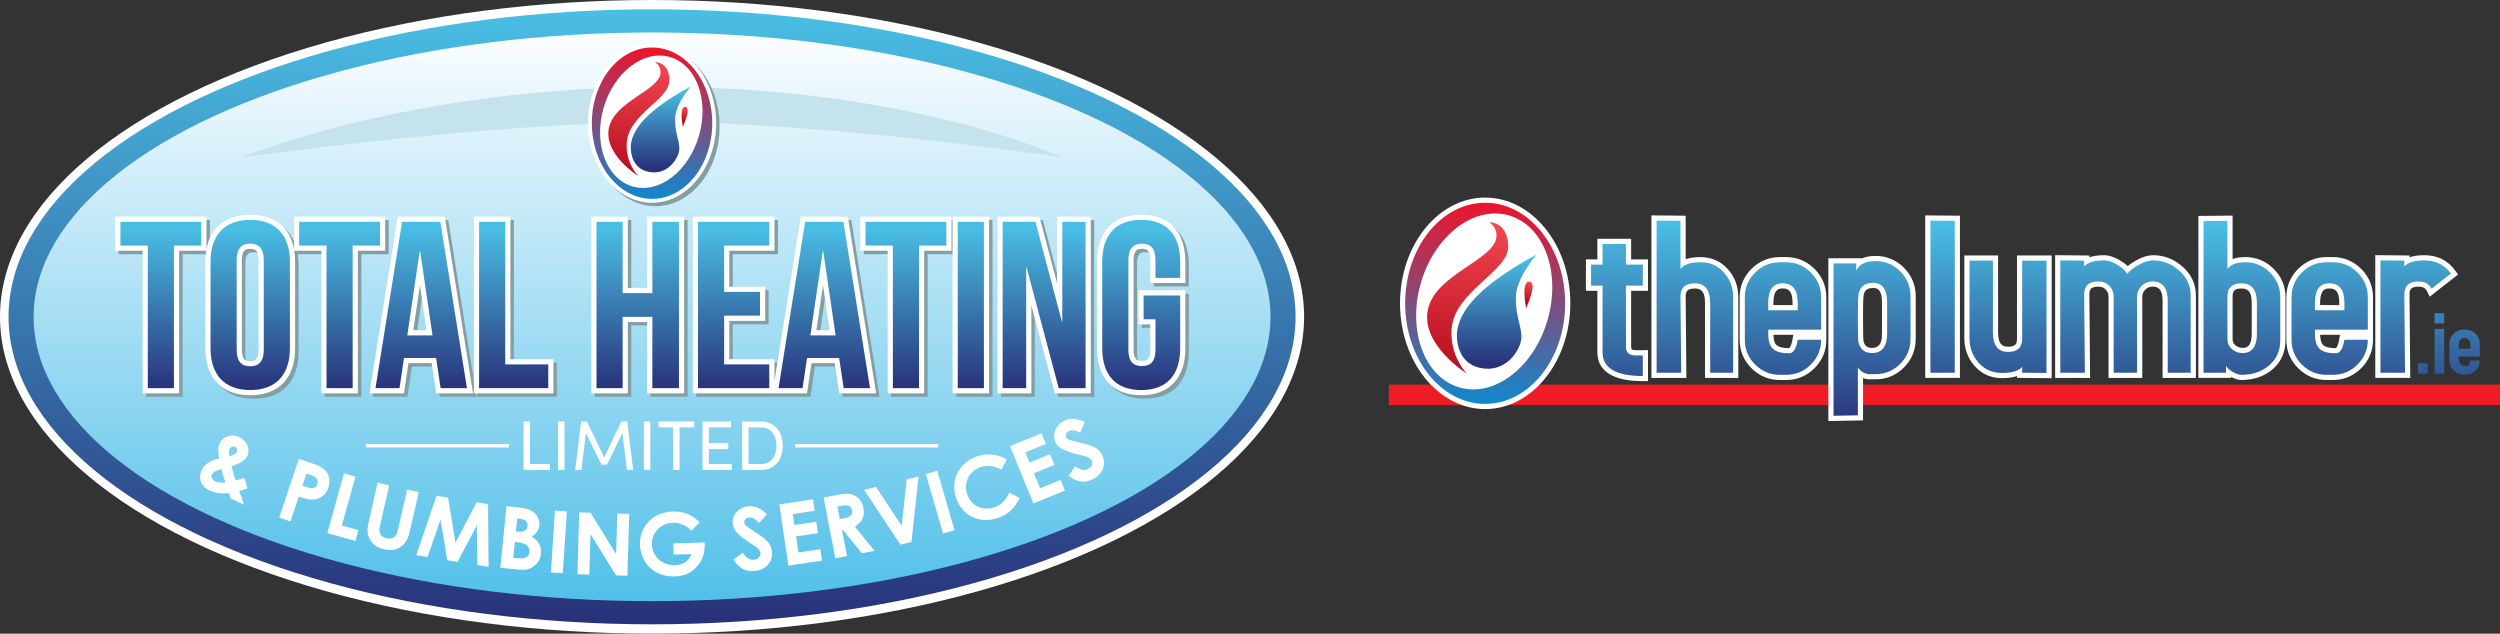 <?xml version="1.0" encoding="UTF-8"?>
<svg xmlns="http://www.w3.org/2000/svg" xmlns:xlink="http://www.w3.org/1999/xlink" id="Layer_2" data-name="Layer 2" viewBox="0 0 1449.41 367.36">
  <rect x="0" y="0" width="1449.41" height="367.36" fill="#333333" stroke="none"/>
  <defs>
    <style>
      .cls-1 {
        fill: #ef1c26;
      }

      .cls-2 {
        fill: url(#linear-gradient-8);
      }

      .cls-3 {
        fill: url(#linear-gradient-7);
      }

      .cls-4 {
        fill: url(#linear-gradient-5);
      }

      .cls-5 {
        fill: url(#linear-gradient-6);
      }

      .cls-6 {
        fill: url(#linear-gradient-9);
      }

      .cls-7 {
        fill: url(#linear-gradient-4);
      }

      .cls-8 {
        fill: url(#linear-gradient-3);
      }

      .cls-9 {
        fill: url(#linear-gradient-2);
      }

      .cls-10 {
        fill: #849fa3;
      }

      .cls-11 {
        fill: url(#linear-gradient);
      }

      .cls-12 {
        fill: #fff;
      }

      .cls-13 {
        fill: #c5e3ed;
      }

      .cls-14 {
        fill: url(#linear-gradient-10);
      }

      .cls-15 {
        fill: url(#linear-gradient-11);
      }

      .cls-16 {
        fill: url(#linear-gradient-12);
      }

      .cls-17 {
        fill: url(#linear-gradient-13);
      }

      .cls-18 {
        fill: url(#linear-gradient-19);
      }

      .cls-19 {
        fill: url(#linear-gradient-14);
      }

      .cls-20 {
        fill: url(#linear-gradient-21);
      }

      .cls-21 {
        fill: url(#linear-gradient-20);
      }

      .cls-22 {
        fill: url(#linear-gradient-22);
      }

      .cls-23 {
        fill: url(#linear-gradient-23);
      }

      .cls-24 {
        fill: url(#linear-gradient-28);
      }

      .cls-25 {
        fill: url(#linear-gradient-25);
      }

      .cls-26 {
        fill: url(#linear-gradient-32);
      }

      .cls-27 {
        fill: url(#linear-gradient-31);
      }

      .cls-28 {
        fill: url(#linear-gradient-33);
      }

      .cls-29 {
        fill: url(#linear-gradient-30);
      }

      .cls-30 {
        fill: url(#linear-gradient-15);
      }

      .cls-31 {
        fill: url(#linear-gradient-16);
      }

      .cls-32 {
        fill: url(#linear-gradient-17);
      }

      .cls-33 {
        fill: url(#linear-gradient-18);
      }

      .cls-34 {
        fill: url(#linear-gradient-35);
      }

      .cls-35 {
        fill: url(#linear-gradient-34);
      }

      .cls-36 {
        fill: url(#linear-gradient-27);
      }

      .cls-37 {
        fill: url(#linear-gradient-24);
      }

      .cls-38 {
        fill: url(#linear-gradient-26);
      }

      .cls-39 {
        fill: url(#linear-gradient-29);
      }
    </style>
    <linearGradient id="linear-gradient" x1="937.45" y1="248.63" x2="937.45" y2="130.38" gradientUnits="userSpaceOnUse">
      <stop offset="0" stop-color="#283179"></stop>
      <stop offset="1" stop-color="#49bee4"></stop>
    </linearGradient>
    <linearGradient id="linear-gradient-2" x1="982.63" y1="248.63" x2="982.63" y2="130.38" xlink:href="#linear-gradient"></linearGradient>
    <linearGradient id="linear-gradient-3" x1="1033.71" y1="248.63" x2="1033.71" y2="130.38" xlink:href="#linear-gradient"></linearGradient>
    <linearGradient id="linear-gradient-4" x1="1085.34" y1="248.63" x2="1085.34" y2="130.38" xlink:href="#linear-gradient"></linearGradient>
    <linearGradient id="linear-gradient-5" x1="1126.25" y1="248.63" x2="1126.25" y2="130.38" xlink:href="#linear-gradient"></linearGradient>
    <linearGradient id="linear-gradient-6" x1="1164.17" y1="248.63" x2="1164.17" y2="130.38" xlink:href="#linear-gradient"></linearGradient>
    <linearGradient id="linear-gradient-7" x1="1232.28" y1="248.63" x2="1232.28" y2="130.38" xlink:href="#linear-gradient"></linearGradient>
    <linearGradient id="linear-gradient-8" x1="1299.79" y1="248.63" x2="1299.79" y2="130.38" xlink:href="#linear-gradient"></linearGradient>
    <linearGradient id="linear-gradient-9" x1="1350.67" y1="248.63" x2="1350.67" y2="130.38" xlink:href="#linear-gradient"></linearGradient>
    <linearGradient id="linear-gradient-10" x1="1400.53" y1="248.63" x2="1400.53" y2="130.38" xlink:href="#linear-gradient"></linearGradient>
    <linearGradient id="linear-gradient-11" x1="1404.65" y1="248.63" x2="1404.65" y2="130.38" xlink:href="#linear-gradient"></linearGradient>
    <linearGradient id="linear-gradient-12" x1="1414.26" y1="248.63" x2="1414.26" y2="130.38" xlink:href="#linear-gradient"></linearGradient>
    <linearGradient id="linear-gradient-13" x1="1428.89" y1="248.63" x2="1428.89" y2="130.38" xlink:href="#linear-gradient"></linearGradient>
    <linearGradient id="linear-gradient-14" x1="861.05" y1="117.55" x2="861.05" y2="234.29" gradientUnits="userSpaceOnUse">
      <stop offset="0" stop-color="#ed142b"></stop>
      <stop offset="1" stop-color="#1088cf"></stop>
    </linearGradient>
    <linearGradient id="linear-gradient-15" x1="853.51" y1="128.91" x2="846.85" y2="215.58" gradientUnits="userSpaceOnUse">
      <stop offset="0" stop-color="#f24650"></stop>
      <stop offset="1" stop-color="#b80d1e"></stop>
    </linearGradient>
    <linearGradient id="linear-gradient-16" x1="867.74" y1="211.04" x2="867.74" y2="149.68" xlink:href="#linear-gradient"></linearGradient>
    <linearGradient id="linear-gradient-17" x1="886.89" y1="164.08" x2="884.66" y2="174.52" xlink:href="#linear-gradient-15"></linearGradient>
    <linearGradient id="linear-gradient-18" x1="378.04" y1="361.96" x2="378.04" y2="6.86" xlink:href="#linear-gradient"></linearGradient>
    <linearGradient id="linear-gradient-19" x1="378.04" y1="346.11" x2="378.04" y2="20.1" gradientUnits="userSpaceOnUse">
      <stop offset="0" stop-color="#53c0e9"></stop>
      <stop offset="1" stop-color="#fbfdff"></stop>
    </linearGradient>
    <linearGradient id="linear-gradient-20" x1="93.27" y1="226.41" x2="93.27" y2="132.57" xlink:href="#linear-gradient"></linearGradient>
    <linearGradient id="linear-gradient-21" x1="145.07" y1="226.41" x2="145.07" y2="132.57" xlink:href="#linear-gradient"></linearGradient>
    <linearGradient id="linear-gradient-22" x1="196.88" y1="226.41" x2="196.88" y2="132.57" xlink:href="#linear-gradient"></linearGradient>
    <linearGradient id="linear-gradient-23" x1="244.21" y1="226.41" x2="244.21" y2="132.57" xlink:href="#linear-gradient"></linearGradient>
    <linearGradient id="linear-gradient-24" x1="297.81" y1="226.41" x2="297.81" y2="132.57" xlink:href="#linear-gradient"></linearGradient>
    <linearGradient id="linear-gradient-25" x1="369.74" y1="226.41" x2="369.74" y2="132.57" xlink:href="#linear-gradient"></linearGradient>
    <linearGradient id="linear-gradient-26" x1="425.33" y1="226.41" x2="425.33" y2="132.57" xlink:href="#linear-gradient"></linearGradient>
    <linearGradient id="linear-gradient-27" x1="477.9" y1="226.41" x2="477.9" y2="132.57" xlink:href="#linear-gradient"></linearGradient>
    <linearGradient id="linear-gradient-28" x1="525.23" y1="226.41" x2="525.23" y2="132.57" xlink:href="#linear-gradient"></linearGradient>
    <linearGradient id="linear-gradient-29" x1="562.84" y1="226.41" x2="562.84" y2="132.57" xlink:href="#linear-gradient"></linearGradient>
    <linearGradient id="linear-gradient-30" x1="605.35" y1="226.41" x2="605.35" y2="132.57" xlink:href="#linear-gradient"></linearGradient>
    <linearGradient id="linear-gradient-31" x1="661.63" y1="226.41" x2="661.63" y2="132.57" xlink:href="#linear-gradient"></linearGradient>
    <linearGradient id="linear-gradient-32" x1="378.04" y1="27.52" x2="378.04" y2="115.39" xlink:href="#linear-gradient-14"></linearGradient>
    <linearGradient id="linear-gradient-33" x1="372.36" y1="36.07" x2="367.35" y2="101.3" xlink:href="#linear-gradient-15"></linearGradient>
    <linearGradient id="linear-gradient-34" x1="383.07" y1="97.89" x2="383.07" y2="51.71" xlink:href="#linear-gradient"></linearGradient>
    <linearGradient id="linear-gradient-35" x1="397.48" y1="62.54" x2="395.81" y2="70.4" xlink:href="#linear-gradient-15"></linearGradient>
  </defs>
  <g id="Layer_1" data-name="Layer 1">
    <g>
      <g>
        <rect class="cls-1" x="805.17" y="223" width="644.24" height="11.85"></rect>
        <g>
          <path class="cls-12" d="M945.67,138.46h-19.57v11.94h-6.65v18.21h6.65v35.57c0,13.89,14.32,16.8,26.34,16.8h3v-18.02l-3.08.08c-.84.02-1.61.03-2.29.03-2.48,0-3.13-.15-3.16-.16l-.11-.04-.11-.03c-.54-.13-1.02-.25-1.02-1.82v-32.43h9.77v-18.21h-9.77v-11.94Z"></path>
          <path class="cls-12" d="M985.9,149.05c-3.43,0-6.29.41-8.62,1.25v-25.23l-19.84-.19v94.22h20.27l-.43-47.12c0-2.98.86-4.71,5.27-4.71,3.1,0,5.96,1.01,5.96,8.37v43.46h19.3v-46.69c0-6.34-2.05-11.85-6.1-16.38-4.14-4.62-9.46-6.97-15.81-6.97Z"></path>
          <path class="cls-12" d="M1035.48,149.05h-3.53c-6.41,0-11.96,2.3-16.5,6.83-4.55,4.54-6.85,10.08-6.85,16.48v24.64c0,6.4,2.3,11.94,6.85,16.48,4.54,4.54,10.09,6.83,16.5,6.83h3.53c6.41,0,11.96-2.3,16.5-6.85,4.54-4.54,6.85-10.1,6.85-16.5v-24.56c0-6.41-2.3-11.96-6.85-16.5-4.55-4.54-10.1-6.85-16.5-6.85ZM1028.16,175.66c0-8.4,3.56-8.4,5.28-8.4,2.03,0,5.82,0,5.82,8.3v1.3h-11.1v-1.21ZM1039.3,196.45c-.81,4.72-1.99,5.37-2.02,5.38-4.41,0-6.41-.94-7.31-1.74-1.1-.96-1.71-3.02-1.8-5.97h11.53l-.4,2.33Z"></path>
          <path class="cls-12" d="M1087.31,148.37c-3.43,0-6.08.63-8.13,1.59v-.24h-19.16v94.39l20.11-.39v-24.53c1.19.47,2.44.71,3.75.71h3.51c6.39,0,11.92-2.31,16.45-6.87,4.52-4.55,6.82-10.11,6.82-16.53v-24.75c0-6.42-2.3-11.98-6.85-16.53-4.55-4.55-10.1-6.86-16.5-6.86ZM1091.09,193.29c0,2.93,0,8.4-5.75,8.4-2.86,0-4.31-1.18-4.99-4.08-.07-.55-.22-2.69-.22-11.1v-5.7c0-8.05.32-9.83.43-10.2.52-1.88,1.53-3.63,5.39-3.63,1.67,0,5.15,0,5.15,8.4v17.91Z"></path>
          <polygon class="cls-12" points="1116.19 219.09 1136.3 219.09 1136.3 125.06 1116.19 124.87 1116.19 219.09"></polygon>
          <path class="cls-12" d="M1169.38,196.34c0,2.96-.83,4.67-5.07,4.67-3.06,0-5.89-1.01-5.89-8.31v-44.61h-19.57v47.86c0,6.31,2.03,11.8,6.02,16.31,4.09,4.62,9.43,6.96,15.89,6.96,3.42,0,6.28-.39,8.62-1.19v1.03l20.11.19v-71.16h-20.11v48.24Z"></path>
          <path class="cls-12" d="M1265.44,154.67c-4.97-4.46-10.75-6.71-17.17-6.71-2.88,0-6.01.93-9.55,2.86-2,1.08-3.72,2.24-5.17,3.46-1.17-1.16-2.65-2.26-4.46-3.33-3.39-2-6.37-2.98-9.11-2.98-3.43,0-6.3.4-8.64,1.2v-1.03l-19.84-.19v71.16h20.27l-.43-48.3c-.03-1.61.29-2.76.96-3.44.96-.98,2.84-1.18,4.25-1.18,1.79,0,3.14.53,4.25,1.66,1.12,1.15,1.65,2.49,1.65,4.23v47.03h19.57v-47.03c0-1.64.55-2.96,1.73-4.15,1.17-1.19,2.49-1.74,4.16-1.74,3.06,0,5.89,1.01,5.89,8.31v44.61h19.3v-47.86c0-6.45-2.57-12.02-7.63-16.55Z"></path>
          <path class="cls-12" d="M1301.69,149.05c-2.8,0-5.25.38-7.31,1.15v-25.2l-19.84.19v93.89h19.03v-.56c2.23,1.2,4.18,1.78,5.96,1.78,7.12,0,13.19-2.08,18.02-6.2,4.98-4.23,7.5-9.99,7.5-17.11v-24.64c0-6.39-2.3-11.94-6.85-16.48-4.55-4.53-10.1-6.83-16.5-6.83ZM1305.47,193.37c0,8.32-3.65,8.32-5.41,8.32-1.56,0-2.9-.51-4.09-1.55-1.09-.95-1.59-2.03-1.59-3.4v-24.8c0-2.97.84-4.68,5.13-4.68,3.1,0,5.96,1.01,5.96,8.32v17.79Z"></path>
          <path class="cls-12" d="M1352.43,149.05h-3.53c-6.41,0-11.96,2.3-16.5,6.83-4.55,4.54-6.85,10.08-6.85,16.48v24.64c0,6.4,2.3,11.94,6.85,16.48,4.54,4.54,10.09,6.83,16.5,6.83h3.53c6.41,0,11.96-2.3,16.5-6.85,4.54-4.54,6.85-10.1,6.85-16.5v-24.56c0-6.41-2.3-11.96-6.85-16.5-4.55-4.54-10.1-6.85-16.5-6.85ZM1345.12,175.66c0-8.4,3.56-8.4,5.28-8.4,2.03,0,5.82,0,5.82,8.3v1.3h-11.1v-1.21ZM1356.26,196.45c-.81,4.72-1.99,5.37-2.02,5.38-4.41,0-6.41-.94-7.31-1.74-1.1-.96-1.71-3.02-1.8-5.97h11.53l-.4,2.33Z"></path>
          <path class="cls-12" d="M1423.37,156.8c-4.29-5.86-10.26-8.84-17.75-8.84-3.44,0-6.32.4-8.67,1.2v-1.04l-19.84-.19v71.16h20.27l-.43-48.24c0-2.96.83-4.67,5.09-4.67,3.32,0,4.41,1.35,4.98,2.52l1.63,3.33,16.44-12.89-1.71-2.34Z"></path>
        </g>
        <g>
          <path class="cls-11" d="M952.44,217.99c-15.56,0-23.34-4.6-23.34-13.8v-38.57h-6.65v-12.21h6.65v-11.94h13.57v11.94h9.77v12.21h-9.77v35.43c0,2.62,1.1,4.19,3.3,4.73.82.27,2.98.36,6.47.27v11.94Z"></path>
          <path class="cls-9" d="M1004.81,172.4v43.69h-13.3v-40.46c0-7.58-2.99-11.37-8.96-11.37-5.51,0-8.27,2.57-8.27,7.71l.41,44.12h-14.25v-88.19l13.84.14v27.81c1.98-2.53,5.85-3.8,11.62-3.8s10.02,1.99,13.58,5.97c3.56,3.98,5.34,8.78,5.34,14.38Z"></path>
          <path class="cls-8" d="M1055.83,196.96c0,5.61-1.99,10.4-5.97,14.38s-8.78,5.97-14.38,5.97h-3.53c-5.61,0-10.4-1.98-14.38-5.96-3.98-3.97-5.97-8.76-5.97-14.35v-24.64c0-5.6,1.99-10.38,5.97-14.35,3.98-3.97,8.77-5.96,14.38-5.96h3.53c5.61,0,10.4,1.99,14.38,5.97,3.98,3.98,5.97,8.78,5.97,14.38v18.72h-30.66v2.28c0,4.3.94,7.28,2.83,8.94,1.88,1.66,4.98,2.48,9.29,2.48,2.42,0,4.08-2.62,4.98-7.87h13.57ZM1042.26,179.86v-4.3c0-7.53-2.94-11.3-8.82-11.3-5.52,0-8.28,3.8-8.28,11.4v4.21h17.1Z"></path>
          <path class="cls-7" d="M1107.66,196.51c0,5.62-1.98,10.42-5.95,14.41-3.96,3.99-8.73,5.98-14.32,5.98h-3.51c-2.52,0-4.77-1.27-6.75-3.8v27.68l-14.11.27v-88.33h13.16v4.07c1.81-3.62,5.52-5.43,11.13-5.43s10.4,2,14.38,5.98c3.98,3.99,5.97,8.79,5.97,14.41v24.75ZM1094.09,193.29v-17.91c0-7.6-2.72-11.4-8.15-11.4-4.45,0-7.21,1.95-8.28,5.83-.36,1.27-.53,4.93-.53,10.99v5.7c0,6.7.09,10.58.27,11.67.99,4.34,3.63,6.51,7.94,6.51,5.83,0,8.75-3.8,8.75-11.4Z"></path>
          <path class="cls-4" d="M1133.3,128.03v88.06h-14.11v-88.19l14.11.14Z"></path>
          <path class="cls-5" d="M1186.49,216.22l-14.11-.14v-3.39c-2.07,2.35-5.94,3.53-11.62,3.53s-10.13-1.98-13.64-5.94c-3.51-3.96-5.27-8.74-5.27-14.32v-44.86h13.57v41.61c0,7.54,2.96,11.31,8.89,11.31,5.38,0,8.07-2.56,8.07-7.67v-45.24h14.11v65.13Z"></path>
          <path class="cls-3" d="M1270.07,171.23v44.86h-13.3v-41.61c0-7.54-2.96-11.31-8.89-11.31-2.46,0-4.56.88-6.29,2.63-1.73,1.75-2.6,3.84-2.6,6.26v44.03h-13.57v-44.03c0-2.51-.83-4.62-2.5-6.33-1.67-1.7-3.8-2.56-6.39-2.56-5.56,0-8.29,2.56-8.2,7.67l.41,45.24h-14.25v-65.13l13.84.14v3.39c2.08-2.35,5.96-3.53,11.64-3.53,2.17,0,4.69.85,7.58,2.56,2.89,1.7,4.78,3.47,5.69,5.31,1.54-1.92,3.83-3.71,6.91-5.38,3.07-1.66,5.77-2.49,8.12-2.49,5.69,0,10.74,1.98,15.16,5.95,4.42,3.96,6.63,8.74,6.63,14.32Z"></path>
          <path class="cls-2" d="M1322.04,197c0,6.23-2.15,11.17-6.45,14.83-4.3,3.66-9.66,5.48-16.08,5.48-1.36,0-3.01-.55-4.95-1.65-1.95-1.1-3.28-2.27-4-3.5v3.93h-13.03v-87.92l13.84-.14v27.81c1.99-2.53,5.43-3.8,10.31-3.8,5.61,0,10.4,1.99,14.38,5.96,3.98,3.97,5.97,8.76,5.97,14.35v24.64ZM1308.47,193.37v-17.79c0-7.55-2.99-11.32-8.96-11.32-5.42,0-8.13,2.56-8.13,7.68v24.8c0,2.25.87,4.14,2.62,5.66,1.75,1.53,3.77,2.29,6.07,2.29,5.61,0,8.41-3.77,8.41-11.32Z"></path>
          <path class="cls-6" d="M1372.78,196.96c0,5.61-1.99,10.4-5.97,14.38s-8.78,5.97-14.38,5.97h-3.53c-5.61,0-10.4-1.98-14.38-5.96-3.98-3.97-5.97-8.76-5.97-14.35v-24.64c0-5.6,1.99-10.38,5.97-14.35,3.98-3.97,8.77-5.96,14.38-5.96h3.53c5.61,0,10.4,1.99,14.38,5.97,3.98,3.98,5.97,8.78,5.97,14.38v18.72h-30.66v2.28c0,4.3.94,7.28,2.83,8.94,1.88,1.66,4.98,2.48,9.29,2.48,2.42,0,4.08-2.62,4.98-7.87h13.57ZM1359.21,179.86v-4.3c0-7.53-2.94-11.3-8.82-11.3-5.52,0-8.28,3.8-8.28,11.4v4.21h17.1Z"></path>
          <path class="cls-14" d="M1420.95,158.57l-11.24,8.81c-1.37-2.8-3.93-4.21-7.68-4.21-5.39,0-8.09,2.56-8.09,7.67l.41,45.24h-14.25v-65.13l13.84.14v3.39c2.08-2.35,5.97-3.53,11.67-3.53,6.51,0,11.62,2.54,15.33,7.61Z"></path>
        </g>
        <g>
          <path class="cls-15" d="M1407.46,216.63h-5.62v-5.99l5.62.05v5.94Z"></path>
          <path class="cls-16" d="M1417.07,187.52h-5.62v-5.99l5.62.05v5.94ZM1417.07,216.63h-5.62v-25.92h5.62v25.92Z"></path>
          <path class="cls-17" d="M1437.69,209.01c0,2.23-.79,4.14-2.38,5.72s-3.49,2.38-5.72,2.38h-1.4c-2.23,0-4.14-.79-5.72-2.37-1.58-1.58-2.38-3.48-2.38-5.71v-9.81c0-2.23.79-4.13,2.38-5.71,1.58-1.58,3.49-2.37,5.72-2.37h1.4c2.23,0,4.14.79,5.72,2.38,1.58,1.58,2.38,3.49,2.38,5.72v7.45h-12.2v.91c0,1.71.38,2.9,1.12,3.56.75.66,1.98.99,3.7.99.96,0,1.62-1.04,1.98-3.13h5.4ZM1432.29,202.21v-1.71c0-3-1.17-4.5-3.51-4.5-2.2,0-3.29,1.51-3.29,4.54v1.67h6.8Z"></path>
        </g>
        <g>
          <path class="cls-12" d="M861.05,237.17c-27.22,0-49.37-27.5-49.37-61.31s22.15-61.31,49.37-61.31,49.37,27.5,49.37,61.31-22.15,61.31-49.37,61.31Z"></path>
          <ellipse class="cls-19" cx="861.05" cy="175.86" rx="46.37" ry="58.31"></ellipse>
          <ellipse class="cls-12" cx="860.45" cy="174.74" rx="51.89" ry="38.26" transform="translate(456.17 954.14) rotate(-74.06)"></ellipse>
          <path class="cls-30" d="M850.38,216.54s-9.84-9.9-8.81-25.57c1.44-22.11,32.81-33.24,32.81-47.91s-10.96-14.22-10.96-14.22c0,0,4.73,2.81,4.15,8.59-1.33,13.33-35.26,21.48-39.7,41.93s22.52,37.19,22.52,37.19Z"></path>
          <path class="cls-31" d="M861.05,213.73c13.28,1.1,21.03-11.85,21.03-18.37s-3.26-11.26-3.26-22.67,12-25.04,12-25.04c0,0-21.63,10.96-34.52,24-8.06,8.15-11.02,15.2-11.57,21.18-.34,3.69-.06,19.54,16.32,20.89Z"></path>
          <path class="cls-32" d="M884.75,178.65s6.89-14.67,2.11-15.33c-5.28-.74-2.11,15.33-2.11,15.33Z"></path>
        </g>
      </g>
      <g>
        <ellipse class="cls-12" cx="378.04" cy="183.68" rx="378.04" ry="183.68"></ellipse>
        <ellipse class="cls-33" cx="378.04" cy="183.68" rx="373.09" ry="178.28"></ellipse>
        <ellipse class="cls-18" cx="378.04" cy="183.68" rx="358.55" ry="164.86"></ellipse>
        <g>
          <g>
            <path class="cls-10" d="M225.31,127.59h-52.85v18.93c-2.35-12.83-11.31-20.03-25.38-20.03s-23.03,7.2-25.38,20.02v-18.92h-52.85v19.78h15.85v82.67h21.16v-82.67h15.7c-.31,2-.48,4.12-.48,6.37v50.15c0,17.32,9.48,27.25,26.01,27.25s26.01-9.93,26.01-27.25v-50.15c0-2.25-.16-4.37-.48-6.37h15.7v82.67h21.16v-82.67h15.85v-19.78ZM142.22,152.77c0-6,2.4-6.51,4.85-6.51s4.85.5,4.85,6.51v52.08c0,6-2.4,6.51-4.85,6.51s-4.85-.5-4.85-6.51v-52.08Z"></path>
            <path class="cls-10" d="M232.56,127.59l-16.39,102.45h20.02l2.62-17.5h13.43l2.62,17.5h21.4l-16.39-102.45h-27.3ZM241.62,193.45l3.83-26.07,3.83,26.07h-7.66Z"></path>
            <polygon class="cls-10" points="297.92 127.59 276.76 127.59 276.76 230.04 322.86 230.04 322.86 210.26 297.92 210.26 297.92 127.59"></polygon>
            <polygon class="cls-10" points="377.21 168.92 365.99 168.92 365.99 127.59 344.83 127.59 344.83 230.04 365.99 230.04 365.99 188.7 377.21 188.7 377.21 230.04 398.64 230.04 398.64 127.59 377.21 127.59 377.21 168.92"></polygon>
            <path class="cls-10" d="M466.25,127.59l-15.25,95.3v-12.63h-26.18v-22.25h20.81v-19.78h-20.81v-20.87h26.18v-19.78h-47.34v102.45h66.21l2.62-17.5h13.43l2.62,17.5h21.4l-16.39-102.45h-27.3ZM475.31,193.45l3.83-26.07,3.83,26.07h-7.66Z"></path>
            <polygon class="cls-10" points="500.81 147.36 516.65 147.36 516.65 230.04 537.81 230.04 537.81 147.36 553.65 147.36 553.65 127.59 500.81 127.59 500.81 147.36"></polygon>
            <rect class="cls-10" x="554.27" y="127.59" width="21.16" height="102.45"></rect>
            <polygon class="cls-10" points="614.89 166.32 604.63 127.59 580.31 127.59 580.31 230.04 599.95 230.04 599.95 179.07 613.52 230.04 634.39 230.04 634.39 127.59 614.89 127.59 614.89 166.32"></polygon>
            <path class="cls-10" d="M689.23,166.1v-12.37c0-17.32-9.33-27.25-25.6-27.25s-25.6,9.93-25.6,27.25v50.15c0,17.32,9.33,27.25,25.6,27.25s25.6-9.93,25.6-27.25v-33.59h-27.22v19.78h6.89v14.77c0,5.88-2.3,6.37-4.85,6.37s-4.85-.49-4.85-6.37v-52.08c0-6,2.4-6.51,4.85-6.51s4.85.5,4.85,6.51v13.33h20.33Z"></path>
          </g>
          <g>
            <path class="cls-12" d="M69.84,128.59h46.85v13.78h-15.85v82.67h-15.16v-82.67h-15.85v-13.78Z"></path>
            <path class="cls-12" d="M122.06,151.73c0-15.43,8.13-24.25,23.01-24.25s23.01,8.82,23.01,24.25v50.15c0,15.43-8.13,24.25-23.01,24.25s-23.01-8.82-23.01-24.25v-50.15ZM137.22,202.85c0,6.89,3.03,9.51,7.85,9.51s7.85-2.62,7.85-9.51v-52.08c0-6.89-3.03-9.51-7.85-9.51s-7.85,2.62-7.85,9.51v52.08Z"></path>
            <path class="cls-12" d="M173.46,128.59h46.85v13.78h-15.85v82.67h-15.16v-82.67h-15.85v-13.78Z"></path>
            <path class="cls-12" d="M270.74,225.04h-15.29l-2.62-17.5h-18.6l-2.62,17.5h-13.92l15.43-96.45h22.18l15.43,96.45ZM236.15,194.45h14.61l-7.17-48.78h-.28l-7.17,48.78Z"></path>
            <path class="cls-12" d="M277.76,128.59h15.16v82.67h24.94v13.78h-40.1v-96.45Z"></path>
            <path class="cls-12" d="M360.99,225.04h-15.16v-96.45h15.16v41.34h17.22v-41.34h15.43v96.45h-15.43v-41.34h-17.22v41.34Z"></path>
            <path class="cls-12" d="M419.82,169.23h20.81v13.78h-20.81v28.25h26.18v13.78h-41.34v-96.45h41.34v13.78h-26.18v26.87Z"></path>
            <path class="cls-12" d="M504.42,225.04h-15.29l-2.62-17.5h-18.6l-2.62,17.5h-13.92l15.43-96.45h22.18l15.43,96.45ZM469.84,194.45h14.61l-7.17-48.78h-.28l-7.17,48.78Z"></path>
            <path class="cls-12" d="M501.81,128.59h46.85v13.78h-15.85v82.67h-15.16v-82.67h-15.85v-13.78Z"></path>
            <path class="cls-12" d="M555.27,128.59h15.16v96.45h-15.16v-96.45Z"></path>
            <path class="cls-12" d="M595.22,155.18h-.28v69.86h-13.64v-96.45h19.01l15.29,57.73h.28v-57.73h13.5v96.45h-15.57l-18.6-69.86Z"></path>
            <g>
              <path class="cls-12" d="M223.31,125.59h-52.85v18.93c-2.35-12.83-11.31-20.03-25.38-20.03s-23.03,7.2-25.38,20.02v-18.92h-52.85v19.78h15.85v82.67h21.16v-82.67h15.7c-.31,2-.48,4.12-.48,6.37v50.15c0,17.32,9.48,27.25,26.01,27.25s26.01-9.93,26.01-27.25v-50.15c0-2.25-.16-4.37-.48-6.37h15.7v82.67h21.16v-82.67h15.85v-19.78ZM149.93,202.85c0,6-2.4,6.51-4.85,6.51s-4.85-.5-4.85-6.51v-52.08c0-6,2.4-6.51,4.85-6.51s4.85.5,4.85,6.51v52.08Z"></path>
              <path class="cls-12" d="M230.56,125.59l-16.39,102.45h20.02l2.62-17.5h13.43l2.62,17.5h21.4l-16.39-102.45h-27.3ZM239.62,191.45l3.83-26.07,3.83,26.07h-7.66Z"></path>
              <polygon class="cls-12" points="295.92 125.59 274.76 125.59 274.76 228.04 320.86 228.04 320.86 208.26 295.92 208.26 295.92 125.59"></polygon>
              <polygon class="cls-12" points="375.21 166.92 363.99 166.92 363.99 125.59 342.83 125.59 342.83 228.04 363.99 228.04 363.99 186.7 375.21 186.7 375.21 228.04 396.64 228.04 396.64 125.59 375.21 125.59 375.21 166.92"></polygon>
              <path class="cls-12" d="M464.25,125.59l-15.25,95.3v-12.63h-26.18v-22.25h20.81v-19.78h-20.81v-20.87h26.18v-19.78h-47.34v102.45h66.21l2.62-17.5h13.43l2.62,17.5h21.4l-16.39-102.45h-27.3ZM473.31,191.45l3.83-26.07,3.83,26.07h-7.66Z"></path>
              <polygon class="cls-12" points="498.81 145.36 514.65 145.36 514.65 228.04 535.81 228.04 535.81 145.36 551.65 145.36 551.65 125.59 498.81 125.59 498.81 145.36"></polygon>
              <rect class="cls-12" x="552.27" y="125.59" width="21.16" height="102.45"></rect>
              <polygon class="cls-12" points="612.89 164.32 602.63 125.59 578.31 125.59 578.31 228.04 597.95 228.04 597.95 177.07 611.52 228.04 632.39 228.04 632.39 125.59 612.89 125.59 612.89 164.32"></polygon>
              <path class="cls-12" d="M687.23,164.1v-12.37c0-17.32-9.33-27.25-25.6-27.25s-25.6,9.93-25.6,27.25v50.15c0,17.32,9.33,27.25,25.6,27.25s25.6-9.93,25.6-27.25v-33.59h-27.22v19.78h6.89v14.77c0,5.88-2.3,6.37-4.85,6.37s-4.85-.49-4.85-6.37v-52.08c0-6,2.4-6.51,4.85-6.51s4.85.5,4.85,6.51v13.33h20.33Z"></path>
            </g>
            <path class="cls-12" d="M663.01,171.3h21.22v30.59c0,15.43-7.72,24.25-22.6,24.25s-22.6-8.82-22.6-24.25v-50.15c0-15.43,7.72-24.25,22.6-24.25s22.6,8.82,22.6,24.25v9.37h-14.33v-10.33c0-6.89-3.03-9.51-7.85-9.51s-7.85,2.62-7.85,9.51v52.08c0,6.89,3.03,9.37,7.85,9.37s7.85-2.48,7.85-9.37v-17.77h-6.89v-13.78Z"></path>
          </g>
          <g>
            <path class="cls-21" d="M69.84,128.59h46.85v13.78h-15.85v82.67h-15.16v-82.67h-15.85v-13.78Z"></path>
            <path class="cls-20" d="M122.06,151.73c0-15.43,8.13-24.25,23.01-24.25s23.01,8.82,23.01,24.25v50.15c0,15.43-8.13,24.25-23.01,24.25s-23.01-8.82-23.01-24.25v-50.15ZM137.22,202.85c0,6.89,3.03,9.51,7.85,9.51s7.85-2.62,7.85-9.51v-52.08c0-6.89-3.03-9.51-7.85-9.51s-7.85,2.62-7.85,9.51v52.08Z"></path>
            <path class="cls-22" d="M173.46,128.59h46.85v13.78h-15.85v82.67h-15.16v-82.67h-15.85v-13.78Z"></path>
            <path class="cls-23" d="M270.74,225.04h-15.29l-2.62-17.5h-18.6l-2.62,17.5h-13.92l15.43-96.45h22.18l15.43,96.45ZM236.15,194.45h14.61l-7.17-48.78h-.28l-7.17,48.78Z"></path>
            <path class="cls-37" d="M277.76,128.59h15.16v82.67h24.94v13.78h-40.1v-96.45Z"></path>
            <path class="cls-25" d="M360.99,225.04h-15.16v-96.45h15.16v41.34h17.22v-41.34h15.43v96.45h-15.43v-41.34h-17.22v41.34Z"></path>
            <path class="cls-38" d="M419.82,169.23h20.81v13.78h-20.81v28.25h26.18v13.78h-41.34v-96.45h41.34v13.78h-26.18v26.87Z"></path>
            <path class="cls-36" d="M504.42,225.04h-15.29l-2.62-17.5h-18.6l-2.62,17.5h-13.92l15.43-96.45h22.18l15.43,96.45ZM469.84,194.45h14.61l-7.17-48.78h-.28l-7.17,48.78Z"></path>
            <path class="cls-24" d="M501.81,128.59h46.85v13.78h-15.85v82.67h-15.16v-82.67h-15.85v-13.78Z"></path>
            <path class="cls-39" d="M555.27,128.59h15.16v96.45h-15.16v-96.45Z"></path>
            <path class="cls-29" d="M595.22,155.18h-.28v69.86h-13.64v-96.45h19.01l15.29,57.73h.28v-57.73h13.5v96.45h-15.57l-18.6-69.86Z"></path>
            <path class="cls-27" d="M663.01,171.3h21.22v30.59c0,15.43-7.72,24.25-22.6,24.25s-22.6-8.82-22.6-24.25v-50.15c0-15.43,7.72-24.25,22.6-24.25s22.6,8.82,22.6,24.25v9.37h-14.33v-10.33c0-6.89-3.03-9.51-7.85-9.51s-7.85,2.62-7.85,9.51v52.08c0,6.89,3.03,9.37,7.85,9.37s7.85-2.48,7.85-9.37v-17.77h-6.89v-13.78Z"></path>
          </g>
        </g>
        <g>
          <path class="cls-12" d="M132.74,285.87c-4.24.42-7.83.04-10.99-1.4-4.94-2.26-7.07-6.92-4.91-11.65,1.73-3.77,4.98-5.8,10.25-7.02-.79-3.72-.65-6.79.3-8.88,1.6-3.5,6.34-5.73,11.28-3.47,5.04,2.31,6.32,7.35,4.78,10.71-1.46,3.18-4.61,4.49-9.25,6.16.77,2.66,1.44,5.44,2.46,8.17,1.16-.24,2.94-.74,5.04-1.32l1.77,5.92c-1.71.59-3.36,1.05-4.74,1.52l2.72,7.96-7.6-3.48-1.13-3.21ZM128.34,271.91c-2.96.79-4.88,1.83-5.51,3.2-.52,1.14-.04,3.12,2.02,4.06,1.83.84,3.72.71,5.8.51-.62-1.66-1.46-4.3-2.31-7.77ZM137.29,261.93c.5-1.09.14-2.36-1.1-2.92-1.19-.54-2.56.15-3,1.1-.46,1-.51,2.68-.08,4.42,2.11-.63,3.62-1.37,4.18-2.59Z"></path>
          <path class="cls-12" d="M173.22,266.04l7.98,2.66c4.44,1.48,7.32,3.18,8.78,5.98,1.13,2.17,1.36,5.15.4,8.04-1.2,3.61-3.58,5.82-7.03,6.62-3.5.78-6.54-.28-10.12-1.48l-4.81,14.42-6.54-2.18,11.35-34.06ZM175.32,281.55l3.06,1.02c2.96.99,4.82.34,5.6-1.98.76-2.28-.45-4.05-3.56-5.09l-2.77-.92-2.32,6.97Z"></path>
          <path class="cls-12" d="M199.43,274.5l6.64,1.85-7.9,28.32,9.65,2.69-1.75,6.26-16.29-4.55,9.65-34.58Z"></path>
          <path class="cls-12" d="M218.91,279.9l6.73,1.54-5.41,23.69c-.87,3.8.55,6.18,3.79,6.92,1.91.44,3.81.05,4.95-1.07.99-.95,1.46-2.54,1.88-4.39l5.2-22.76,6.72,1.54-5.09,22.27c-.88,3.85-1.74,6.73-5.1,9.19-2.85,2.07-6.05,2.51-9.88,1.64-3.63-.83-6.29-2.52-7.98-5.31-2.18-3.58-1.85-6.83-.81-11.37l5-21.88Z"></path>
          <path class="cls-12" d="M253.12,287.45l6.66,1.07,4.28,26.06,12.32-23.39,6.56,1.05.33,36.41-6.56-1.05-.23-23.02-11.2,21.19-5.97-.96-3.91-23.62-7.52,21.78-6.61-1.06,11.85-34.45Z"></path>
          <path class="cls-12" d="M290.08,329.19l3.57-35.73,6.56.66c3.76.38,6.77,1.08,8.89,2.65,2.55,1.86,3.87,4.81,3.56,7.89-.28,2.84-1.8,4.85-4.44,6.49,4.01,2.41,5.82,5.51,5.39,9.84-.29,2.94-1.54,5.27-3.84,7.05-2.64,2.1-5.32,2.58-8.97,2.22l-10.72-1.07ZM298.51,314.2l-.92,9.21,2.3.23c4.31.43,6.73-.53,7.04-3.57.31-3.13-1.91-5.22-6.72-5.7l-1.7-.17ZM299.86,300.62l-.75,7.51,1.5.15c3.21.32,5-.91,5.25-3.4.23-2.29-1.19-3.79-4.25-4.09l-1.75-.17Z"></path>
          <path class="cls-12" d="M321.78,296.04l6.88.46-2.39,35.83-6.88-.46,2.39-35.83Z"></path>
          <path class="cls-12" d="M335.8,297.06l6.59.19,14.83,24.03.67-23.59,6.89.2-1.02,35.88-6.64-.19-14.78-23.98-.67,23.54-6.89-.2,1.02-35.88Z"></path>
          <path class="cls-12" d="M408.54,314.5c.15,4.85-.43,8.92-3.92,13.28-3.4,4.21-7.72,6.24-13.45,6.42-12.03.37-19.85-8.24-20.16-18.43-.31-10.09,7.38-18.84,18.8-19.19,7.15-.22,11.8,2.14,15.81,6.21l-4.69,4.9c-3.17-3.1-6.59-4.7-10.87-4.57-7.25.22-12.31,5.88-12.11,12.53.21,6.95,6.07,12.22,13.32,11.99,4.78-.15,7.89-2.19,9.73-6.4l-10.47.32-.2-6.5,18.22-.56Z"></path>
          <path class="cls-12" d="M430.63,320.46c1.97,2.91,4.04,4.3,6.44,4.05,2.3-.24,4-1.92,3.81-3.76-.13-1.29-1.14-2.7-2.72-3.74-8.11-5.44-12.86-8.36-13.39-13.44-.53-5.07,3.52-9.46,8.93-10.03,4.56-.47,7.81,1.65,11.01,4.64l-4.64,5.01c-1.95-2.21-3.84-3.32-5.79-3.12-1.8.19-2.95,1.36-2.8,2.8.14,1.39,1.29,2.18,2.43,2.96,7.32,5.17,12.97,7.4,13.64,13.91.62,5.97-3.46,10.61-9.97,11.29-5.26.55-9.18-1.61-12.37-6.56l5.4-4.03Z"></path>
          <path class="cls-12" d="M451.82,292.39l19.52-2.88.98,6.63-12.7,1.87.93,6.33,12.7-1.87.98,6.63-12.7,1.87,1.37,9.3,12.7-1.87.98,6.63-19.52,2.88-5.24-35.52Z"></path>
          <path class="cls-12" d="M477.47,288.46l8.26-1.59c4.5-.87,7.77-.94,10.59.91,2.11,1.37,3.71,3.82,4.29,6.81.89,4.61-.83,8.2-5.01,10.69l11.43,14.04-7.37,1.42-10.84-13.39-.64.12,2.88,14.92-6.77,1.31-6.8-35.24ZM486.9,300.94l3.11-.6c3.07-.59,4.41-2.12,3.95-4.53-.45-2.31-2.32-3.27-5.54-2.65l-2.92.56,1.39,7.22Z"></path>
          <path class="cls-12" d="M501.01,283.98l6.89-1.69,14.88,22.6,2.92-26.97,6.84-1.68-4.11,37.97-6.4,1.57-21.02-31.8Z"></path>
          <path class="cls-12" d="M536.77,274.83l6.63-1.92,9.98,34.49-6.63,1.92-9.98-34.49Z"></path>
          <path class="cls-12" d="M591.15,288.72c-3.03,5.94-6.21,9.4-12.65,11.59-10.73,3.65-20.64-1.27-24.21-11.73-3.66-10.75,2.33-20.65,12.15-23.99,5.67-1.93,11.99-1.33,17.24,1.74l-3.09,5.91c-4.21-2.21-8.17-2.76-12.18-1.4-6.44,2.19-10,8.9-7.73,15.57,2.38,7,9.03,9.97,15.8,7.67,4.24-1.44,6.52-4.12,8.67-8.44l6,3.08Z"></path>
          <path class="cls-12" d="M585.55,258.65l18.27-7.47,2.54,6.2-11.88,4.86,2.42,5.92,11.88-4.86,2.54,6.2-11.88,4.86,3.56,8.7,11.88-4.86,2.54,6.2-18.27,7.47-13.6-33.23Z"></path>
          <path class="cls-12" d="M623.31,270.33c2.85,2.06,5.27,2.66,7.44,1.6,2.08-1.01,3.1-3.18,2.29-4.84-.57-1.17-2-2.14-3.83-2.58-9.48-2.33-14.95-3.45-17.19-8.04-2.23-4.58.06-10.1,4.95-12.48,4.12-2.01,7.91-1.13,11.93.58l-2.65,6.29c-2.59-1.41-4.74-1.8-6.51-.95-1.63.79-2.3,2.29-1.67,3.59.61,1.26,1.96,1.6,3.3,1.95,8.65,2.35,14.72,2.51,17.59,8.4,2.63,5.39.39,11.15-5.49,14.02-4.75,2.32-9.17,1.63-13.87-1.92l3.69-5.64Z"></path>
        </g>
        <g>
          <g>
            <path class="cls-12" d="M307.27,269.03h11.51v3.43h-15.22v-28.11h3.71v24.68Z"></path>
            <path class="cls-12" d="M323.56,272.46v-28.11h3.71v28.11h-3.71Z"></path>
            <path class="cls-12" d="M367.09,272.46h-3.63l-2.61-21.42-8.94,18.36h-3.22l-9.02-18.36-2.57,21.42h-3.63l3.43-28.11h3.35l10.04,20.85,10-20.85h3.35l3.47,28.11Z"></path>
            <path class="cls-12" d="M373.3,272.46v-28.11h3.71v28.11h-3.71Z"></path>
            <path class="cls-12" d="M402.55,244.34v3.43h-8.57v24.69h-3.71v-24.69h-8.57v-3.43h20.85Z"></path>
            <path class="cls-12" d="M410.96,269.03h13.3v3.43h-16.97v-28.11h16.57v3.43h-12.89v9.14h11.26v3.47h-11.26v8.65Z"></path>
            <path class="cls-12" d="M441.15,244.34c8,0,12.69,6.12,12.69,14.12s-4.69,14-12.69,14h-10.89v-28.11h10.89ZM441.15,269.03c5.92,0,8.98-4.57,8.98-10.57s-3.06-10.69-8.98-10.69h-7.18v21.26h7.18Z"></path>
          </g>
          <rect class="cls-12" x="461" y="257.41" width="82.96" height="2"></rect>
          <rect class="cls-12" x="212.11" y="257.41" width="82.96" height="2"></rect>
        </g>
        <path class="cls-13" d="M140.11,91.3s97.18-40.89,242.67-40.89,233.18,40.89,233.18,40.89c0,0-135.11-20.44-233.18-20.44s-242.67,20.44-242.67,20.44Z"></path>
        <g>
          <path class="cls-10" d="M380.04,119.55c-20.49,0-37.16-20.7-37.16-46.14s16.67-46.14,37.16-46.14,37.15,20.7,37.15,46.14-16.67,46.14-37.15,46.14Z"></path>
          <path class="cls-12" d="M378.04,117.55c-20.49,0-37.16-20.7-37.16-46.14s16.67-46.14,37.16-46.14,37.15,20.7,37.15,46.14-16.67,46.14-37.15,46.14Z"></path>
          <ellipse class="cls-26" cx="378.04" cy="71.41" rx="34.9" ry="43.88"></ellipse>
          <ellipse class="cls-12" cx="377.58" cy="70.57" rx="39.05" ry="28.8" transform="translate(206.05 414.26) rotate(-74.06)"></ellipse>
          <path class="cls-28" d="M370,102.03s-7.4-7.45-6.63-19.25c1.09-16.64,24.7-25.02,24.7-36.06s-8.25-10.7-8.25-10.7c0,0,3.56,2.12,3.12,6.47-1,10.03-26.54,16.17-29.88,31.55-3.34,15.39,16.95,27.99,16.95,27.99Z"></path>
          <path class="cls-35" d="M378.04,99.91c9.99.83,15.82-8.92,15.82-13.83s-2.45-8.48-2.45-17.06,9.03-18.84,9.03-18.84c0,0-16.28,8.25-25.98,18.06-6.06,6.13-8.29,11.44-8.7,15.94-.25,2.77-.04,14.71,12.28,15.72Z"></path>
          <path class="cls-34" d="M395.87,73.51s5.18-11.04,1.59-11.54c-3.98-.55-1.59,11.54-1.59,11.54Z"></path>
        </g>
      </g>
    </g>
  </g>
</svg>
